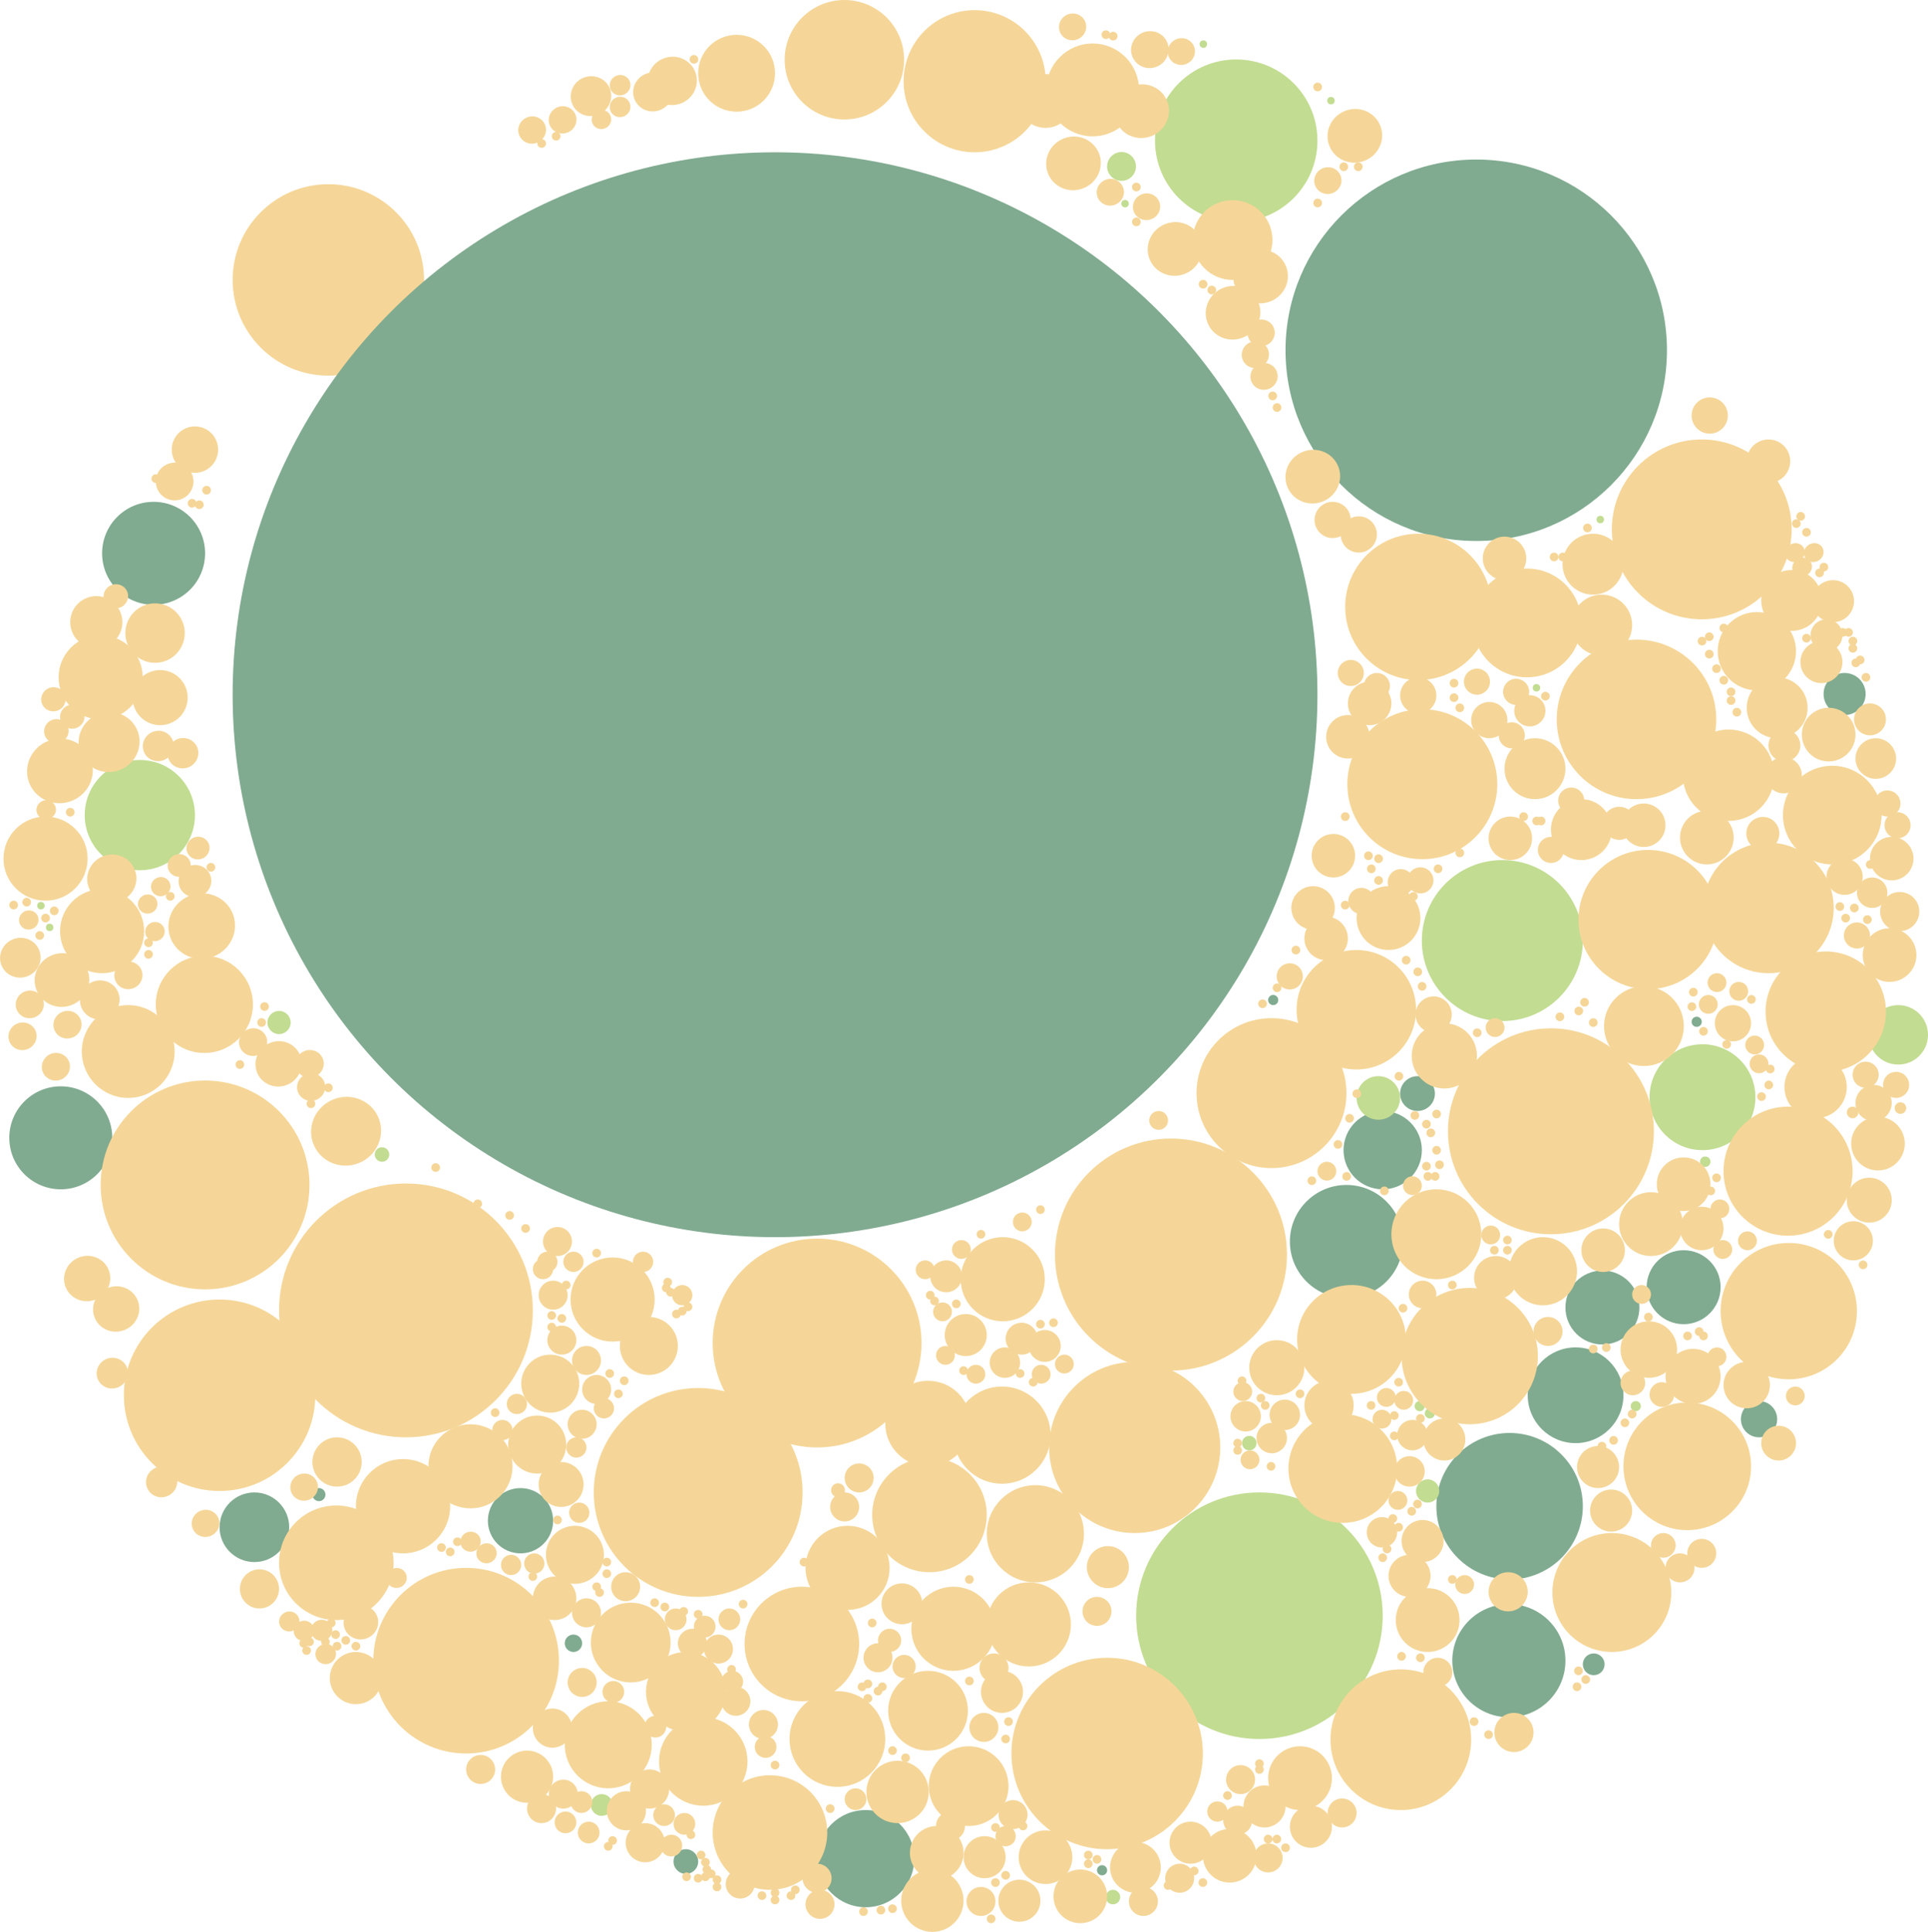 <svg xmlns="http://www.w3.org/2000/svg" id="Layer_1" data-name="Layer 1" viewBox="0 0 1329.41 1332"><defs><style>@keyframes small{0%,to{transform:translate(-5px,-5px)}25%{transform:translate(0,-8px)}50%{transform:translate(5px,0)}75%{transform:translate(0,8px)}}@keyframes mid{0%,to{transform:translate(-10px,-5px)}15%{transform:translate(-5px,-8px)}35%,75%{transform:translate(0,0)}50%{transform:translate(10px,5px)}}.cls-1{fill:#80ab90}.cls-2{fill:#c2dc91}.cls-3{fill:#f5d698}circle,ellipse{animation-name:mid;animation-timing-function:linear;animation-duration:5s;animation-iteration-count:infinite}:nth-child(odd){animation-direction:reverse;animation-duration:4s}:nth-child(3n){animation-duration:8s}:nth-child(5n){animation-duration:10s}:nth-child(7n){animation-duration:12s}:nth-child(9n){animation-duration:14s}:nth-child(11n){animation-duration:16s}:nth-child(13n){animation-duration:18s}:nth-child(3n+2){animation-delay:1s}:nth-child(5n+13){animation-delay:2s}:nth-child(7n+23){animation-delay:3s;animation-timing-function:ease-in-out}.cls-1{animation-name:small}</style></defs><circle cx="1017.91" cy="241.5" r="131.5" class="cls-1" style="animation-duration:20s"/><circle cx="953.41" cy="793" r="27" class="cls-1"/><circle cx="977.41" cy="754" r="12" class="cls-1"/><circle cx="1169.91" cy="704.5" r="3.5" class="cls-1"/><circle cx="877.91" cy="689.5" r="3.5" class="cls-1"/><circle cx="1271.91" cy="478.5" r="14.5" class="cls-1"/><circle cx="928.41" cy="856" r="39" class="cls-1"/><circle cx="105.91" cy="381.5" r="35.5" class="cls-1"/><circle cx="868.41" cy="1114" r="85" class="cls-2"/><circle cx="852.41" cy="97" r="56" class="cls-2"/><circle cx="414.91" cy="1244.5" r="7.5" class="cls-2"/><circle cx="1173.91" cy="756.5" r="36.5" class="cls-2"/><circle cx="1308.91" cy="713.5" r="20.5" class="cls-2"/><circle cx="1035.91" cy="648.5" r="55.5" class="cls-2"/><circle cx="96.41" cy="562" r="38" class="cls-2"/><circle cx="950.41" cy="757" r="15" class="cls-2"/><circle cx="978.91" cy="969.5" r="3.5" class="cls-2"/><circle cx="1127.91" cy="969.5" r="3.5" class="cls-2"/><circle cx="985.91" cy="974.5" r="3.5" class="cls-2"/><circle cx="41.91" cy="784.5" r="35.5" class="cls-1"/><circle cx="175.41" cy="1053" r="24" class="cls-1"/><circle cx="358.91" cy="1048.5" r="22.5" class="cls-1"/><circle cx="596.91" cy="1281.5" r="33.5" class="cls-1"/><circle cx="472.91" cy="1283.5" r="8.5" class="cls-1"/><circle cx="395.41" cy="1133" r="6" class="cls-1"/><circle cx="219.91" cy="1030.5" r="4.5" class="cls-1"/><circle cx="1040.41" cy="1145" r="39" class="cls-1"/><circle cx="1104.91" cy="901.5" r="25.5" class="cls-1"/><circle cx="1160.91" cy="887.5" r="25.5" class="cls-1"/><circle cx="1086.41" cy="962" r="33" class="cls-1"/><circle cx="1040.91" cy="1038.5" r="50.5" class="cls-1"/><circle cx="1212.91" cy="978.5" r="12.5" class="cls-1"/><circle cx="1098.91" cy="1147.5" r="7.5" class="cls-1"/><circle cx="263.41" cy="796" r="5" class="cls-2"/><circle cx="192.41" cy="705" r="8" class="cls-2"/><circle cx="34.23" cy="639.44" r="2.56" class="cls-2"/><circle cx="28.23" cy="624.44" r="2.56" class="cls-2"/><circle cx="773.33" cy="114.76" r="9.94" class="cls-2"/><circle cx="1175.81" cy="800.98" r="3.6" class="cls-2"/><circle cx="861.41" cy="995" r="5" class="cls-2"/><circle cx="984.41" cy="1028" r="8" class="cls-2"/><circle cx="767.41" cy="1308" r="5" class="cls-2"/><circle cx="759.91" cy="1289.5" r="3.5" class="cls-1"/><circle cx="563.41" cy="926" r="72" class="cls-3"/><circle cx="481.41" cy="1029" r="72" class="cls-3"/><circle cx="321.41" cy="1145" r="64" class="cls-3"/><circle cx="141.41" cy="817" r="72" class="cls-3"/><circle cx="151.41" cy="962" r="66" class="cls-3"/><circle cx="226.41" cy="193" r="66" class="cls-3"/><circle cx="639.91" cy="981.5" r="29.5" class="cls-3"/><circle cx="690.91" cy="989.5" r="33.5" class="cls-3"/><circle cx="713.91" cy="1057.5" r="33.5" class="cls-3"/><circle cx="231.91" cy="1077.5" r="39.5" class="cls-3"/><circle cx="140.91" cy="692.5" r="33.5" class="cls-3"/><circle cx="640.91" cy="1044.5" r="39.5" class="cls-3"/><circle cx="552.91" cy="1133.5" r="39.5" class="cls-3"/><circle cx="530.91" cy="1263.5" r="39.5" class="cls-3"/><circle cx="577.41" cy="1199" r="33" class="cls-3"/><circle cx="965.91" cy="1199.5" r="48.5" class="cls-3"/><circle cx="1111.41" cy="1098" r="41" class="cls-3"/><circle cx="1163.41" cy="1011" r="44" class="cls-3"/><circle cx="1233.41" cy="904" r="47" class="cls-3"/><circle cx="1013.41" cy="935" r="47" class="cls-3"/><circle cx="1173.41" cy="365" r="62" class="cls-3"/><circle cx="782.41" cy="998" r="59" class="cls-3"/><circle cx="763.41" cy="1209" r="66" class="cls-3"/><circle cx="807.41" cy="865" r="80" class="cls-3"/><circle cx="691.41" cy="882" r="29" class="cls-3"/><circle cx="665.91" cy="920.5" r="14.5" class="cls-3"/><circle cx="692.91" cy="939.5" r="10.5" class="cls-3"/><circle cx="885.91" cy="975.5" r="10.5" class="cls-3"/><circle cx="876.91" cy="991.5" r="10.5" class="cls-3"/><circle cx="971.91" cy="1014.5" r="10.5" class="cls-3"/><circle cx="973.91" cy="989.5" r="10.5" class="cls-3"/><circle cx="952.91" cy="1056.5" r="10.5" class="cls-3"/><circle cx="858.91" cy="976.5" r="10.5" class="cls-3"/><circle cx="720.41" cy="928" r="11" class="cls-3"/><circle cx="733.91" cy="940.5" r="6.5" class="cls-3"/><circle cx="856.91" cy="959.5" r="6.5" class="cls-3"/><circle cx="717.91" cy="947.5" r="6.5" class="cls-3"/><circle cx="861.91" cy="1006.5" r="6.5" class="cls-3"/><circle cx="1009.91" cy="1092.5" r="6.5" class="cls-3"/><circle cx="963.91" cy="1034.5" r="6.5" class="cls-3"/><circle cx="967.91" cy="965.5" r="6.5" class="cls-3"/><circle cx="955.91" cy="963.5" r="6.5" class="cls-3"/><circle cx="952.91" cy="978.5" r="6.5" class="cls-3"/><circle cx="651.91" cy="934.5" r="6.5" class="cls-3"/><circle cx="672.91" cy="947.5" r="6.5" class="cls-3"/><circle cx="704.91" cy="842.5" r="6.5" class="cls-3"/><circle cx="798.91" cy="772.5" r="6.5" class="cls-3"/><circle cx="676.41" cy="851" r="3" class="cls-3"/><circle cx="659.41" cy="899" r="3" class="cls-3"/><circle cx="664.41" cy="945" r="3" class="cls-3"/><circle cx="703.41" cy="947" r="3" class="cls-3"/><circle cx="712.41" cy="953" r="3" class="cls-3"/><circle cx="717.41" cy="913" r="3" class="cls-3"/><circle cx="726.41" cy="912" r="3" class="cls-3"/><circle cx="717.41" cy="834" r="3" class="cls-3"/><circle cx="869.41" cy="964" r="3" class="cls-3"/><circle cx="872.41" cy="969" r="3" class="cls-3"/><circle cx="945.41" cy="969" r="3" class="cls-3"/><circle cx="964.41" cy="953" r="3" class="cls-3"/><circle cx="961.41" cy="976" r="3" class="cls-3"/><circle cx="1001.41" cy="886" r="3" class="cls-3"/><circle cx="967.41" cy="902" r="3" class="cls-3"/><circle cx="1030.41" cy="862" r="3" class="cls-3"/><circle cx="1039.41" cy="862" r="3" class="cls-3"/><circle cx="1039.41" cy="855" r="3" class="cls-3"/><circle cx="1120.41" cy="981" r="3" class="cls-3"/><circle cx="1125.41" cy="975" r="3" class="cls-3"/><circle cx="961.41" cy="990" r="3" class="cls-3"/><circle cx="896.41" cy="961" r="3" class="cls-3"/><circle cx="856.41" cy="952" r="3" class="cls-3"/><circle cx="979.41" cy="978" r="3" class="cls-3"/><circle cx="953.41" cy="1074" r="3" class="cls-3"/><circle cx="956.41" cy="1068" r="3" class="cls-3"/><circle cx="1001.41" cy="1089" r="3" class="cls-3"/><circle cx="966.41" cy="1142" r="3" class="cls-3"/><circle cx="868.41" cy="1216" r="3" class="cls-3"/><circle cx="868.41" cy="1220" r="3" class="cls-3"/><circle cx="880.41" cy="1268" r="3" class="cls-3"/><circle cx="886.41" cy="1274" r="3" class="cls-3"/><circle cx="846.41" cy="1238" r="3" class="cls-3"/><circle cx="823.41" cy="1290" r="3" class="cls-3"/><circle cx="829.41" cy="1298" r="3" class="cls-3"/><circle cx="756.41" cy="1282" r="3" class="cls-3"/><circle cx="705.41" cy="1259" r="3" class="cls-3"/><circle cx="750.41" cy="1279" r="3" class="cls-3"/><circle cx="686.41" cy="1260" r="3" class="cls-3"/><circle cx="750.41" cy="1285" r="3" class="cls-3"/><circle cx="683.41" cy="1323" r="3" class="cls-3"/><circle cx="686.41" cy="1298" r="3" class="cls-3"/><circle cx="693.41" cy="1199" r="3" class="cls-3"/><circle cx="695.41" cy="1187" r="3" class="cls-3"/><circle cx="668.41" cy="1159" r="3" class="cls-3"/><circle cx="668.41" cy="1089" r="3" class="cls-3"/><circle cx="601.41" cy="1119" r="3" class="cls-3"/><circle cx="554.41" cy="1077" r="3" class="cls-3"/><circle cx="577.85" cy="1027.48" r="4.78" class="cls-3"/><circle cx="615.41" cy="1207" r="3" class="cls-3"/><circle cx="598.41" cy="1171" r="3" class="cls-3"/><circle cx="594.41" cy="1163" r="3" class="cls-3"/><circle cx="598.41" cy="1161" r="3" class="cls-3"/><circle cx="605.41" cy="1166" r="3" class="cls-3"/><circle cx="608.41" cy="1163" r="3" class="cls-3"/><circle cx="534.41" cy="1217" r="3" class="cls-3"/><circle cx="504.41" cy="1151" r="3" class="cls-3"/><circle cx="512.41" cy="1106" r="3" class="cls-3"/><circle cx="481.41" cy="1113" r="3" class="cls-3"/><circle cx="471.41" cy="1111" r="3" class="cls-3"/><circle cx="458.41" cy="1108" r="3" class="cls-3"/><circle cx="451.41" cy="1105" r="3" class="cls-3"/><circle cx="304.41" cy="1067" r="3" class="cls-3"/><circle cx="310.41" cy="1070" r="3" class="cls-3"/><circle cx="245.41" cy="1135" r="3" class="cls-3"/><circle cx="224.41" cy="1132" r="3" class="cls-3"/><circle cx="232.41" cy="1135" r="3" class="cls-3"/><circle cx="231.41" cy="1127" r="3" class="cls-3"/><circle cx="238.41" cy="1131" r="3" class="cls-3"/><circle cx="211.41" cy="1138" r="3" class="cls-3"/><circle cx="209.41" cy="1133" r="3" class="cls-3"/><circle cx="213.41" cy="1132" r="3" class="cls-3"/><circle cx="228.41" cy="1119" r="3" class="cls-3"/><circle cx="315.41" cy="1063" r="3" class="cls-3"/><circle cx="367.41" cy="1087" r="3" class="cls-3"/><circle cx="384.41" cy="1048" r="3" class="cls-3"/><circle cx="341.41" cy="974" r="3" class="cls-3"/><circle cx="426.41" cy="961" r="3" class="cls-3"/><circle cx="430.41" cy="952" r="3" class="cls-3"/><circle cx="466.41" cy="906" r="3" class="cls-3"/><circle cx="470.41" cy="904" r="3" class="cls-3"/><circle cx="474.41" cy="901" r="3" class="cls-3"/><circle cx="462.41" cy="891" r="3" class="cls-3"/><circle cx="459.41" cy="888" r="3" class="cls-3"/><circle cx="460.41" cy="884" r="3" class="cls-3"/><circle cx="420.41" cy="947" r="3" class="cls-3"/><circle cx="387.41" cy="909" r="3" class="cls-3"/><circle cx="380.41" cy="915" r="3" class="cls-3"/><circle cx="380.41" cy="907" r="3" class="cls-3"/><circle cx="390.41" cy="886" r="3" class="cls-3"/><circle cx="411.41" cy="864" r="3" class="cls-3"/><circle cx="362.41" cy="847" r="3" class="cls-3"/><circle cx="351.41" cy="838" r="3" class="cls-3"/><circle cx="329.41" cy="830" r="3" class="cls-3"/><circle cx="300.41" cy="805" r="3" class="cls-3"/><circle cx="226.41" cy="750" r="3" class="cls-3"/><circle cx="214.41" cy="761" r="3" class="cls-3"/><circle cx="165.41" cy="734" r="3" class="cls-3"/><circle cx="180.41" cy="705" r="3" class="cls-3"/><circle cx="182.41" cy="694" r="3" class="cls-3"/><circle cx="102.41" cy="658" r="3" class="cls-3"/><circle cx="37.41" cy="628" r="3" class="cls-3"/><circle cx="31.41" cy="633" r="3" class="cls-3"/><circle cx="27.41" cy="645" r="3" class="cls-3"/><circle cx="9.41" cy="624" r="3" class="cls-3"/><circle cx="18.41" cy="622" r="3" class="cls-3"/><circle cx="48.41" cy="560" r="3" class="cls-3"/><circle cx="102.41" cy="650" r="3" class="cls-3"/><circle cx="117.41" cy="618" r="3" class="cls-3"/><circle cx="145.41" cy="598" r="3" class="cls-3"/><circle cx="411.41" cy="1094" r="3" class="cls-3"/><circle cx="413.41" cy="1098" r="3" class="cls-3"/><circle cx="418.41" cy="1085" r="3" class="cls-3"/><circle cx="418.41" cy="1077" r="3" class="cls-3"/><ellipse cx="324.41" cy="1063" class="cls-3" rx="7.05" ry="6.88" transform="rotate(-21.72 324.322 1062.838)"/><ellipse cx="273.41" cy="1088" class="cls-3" rx="7.05" ry="6.88" transform="rotate(-21.72 273.346 1087.836)"/><ellipse cx="335.41" cy="1071" class="cls-3" rx="7.05" ry="6.88" transform="rotate(-21.72 335.325 1070.84)"/><ellipse cx="248.79" cy="1118.65" class="cls-3" rx="11.99" ry="11.71" transform="rotate(-21.72 248.713 1118.482)"/><ellipse cx="224.54" cy="1140.46" class="cls-3" rx="7.13" ry="6.97" transform="rotate(-21.72 224.48 1140.287)"/><ellipse cx="209.54" cy="1124.46" class="cls-3" rx="7.13" ry="6.97" transform="rotate(-21.72 209.474 1124.276)"/><ellipse cx="221.71" cy="1124.08" class="cls-3" rx="7.43" ry="7.26" transform="rotate(-21.72 221.65 1123.91)"/><ellipse cx="199.41" cy="1118" class="cls-3" rx="7.05" ry="6.88" transform="rotate(-21.72 199.337 1117.818)"/><ellipse cx="209.67" cy="1025.36" class="cls-3" rx="9.57" ry="9.35" transform="rotate(-21.72 209.617 1025.214)"/><ellipse cx="141.67" cy="1050.36" class="cls-3" rx="9.57" ry="9.35" transform="rotate(-21.72 141.622 1050.19)"/><ellipse cx="111.38" cy="1021.77" class="cls-3" rx="10.82" ry="10.57" transform="rotate(-21.72 111.33 1021.599)"/><ellipse cx="77.38" cy="946.77" class="cls-3" rx="10.82" ry="10.57" transform="rotate(-21.72 77.343 946.632)"/><ellipse cx="80.05" cy="902.54" class="cls-3" rx="15.99" ry="15.61" transform="rotate(-21.72 80.02 902.397)"/><ellipse cx="60.05" cy="881.54" class="cls-3" rx="15.99" ry="15.61" transform="rotate(-21.72 60.025 881.402)"/><ellipse cx="238.42" cy="779.21" class="cls-3" rx="24.21" ry="23.64" transform="rotate(-21.6 240.51 779.016)"/><ellipse cx="192.05" cy="733.54" class="cls-3" rx="15.99" ry="15.61" transform="rotate(-21.72 191.988 733.428)"/><ellipse cx="139.06" cy="638.53" class="cls-3" rx="23.04" ry="22.51" transform="rotate(-21.72 139.008 638.442)"/><ellipse cx="213.5" cy="733.52" class="cls-3" rx="9.74" ry="9.51" transform="rotate(-21.72 213.447 733.41)"/><ellipse cx="214.5" cy="749.52" class="cls-3" rx="9.74" ry="9.51" transform="rotate(-21.72 214.457 749.412)"/><ellipse cx="174.5" cy="718.52" class="cls-3" rx="9.74" ry="9.51" transform="rotate(-21.72 174.466 718.42)"/><ellipse cx="88.5" cy="672.52" class="cls-3" rx="9.74" ry="9.51" transform="rotate(-21.72 88.472 672.415)"/><ellipse cx="46.5" cy="706.52" class="cls-3" rx="9.74" ry="9.51" transform="rotate(-21.72 46.472 706.403)"/><ellipse cx="38.5" cy="735.52" class="cls-3" rx="9.74" ry="9.51" transform="rotate(-21.72 38.476 735.404)"/><ellipse cx="15.5" cy="714.52" class="cls-3" rx="9.74" ry="9.51" transform="rotate(-21.72 15.483 714.401)"/><ellipse cx="20.5" cy="692.52" class="cls-3" rx="9.74" ry="9.51" transform="rotate(-21.72 20.484 692.42)"/><ellipse cx="101.81" cy="623.33" class="cls-3" rx="6.76" ry="6.6" transform="rotate(-21.72 101.769 623.246)"/><ellipse cx="19.81" cy="634.33" class="cls-3" rx="6.76" ry="6.6" transform="rotate(-21.72 19.783 634.242)"/><ellipse cx="31.81" cy="558.33" class="cls-3" rx="6.76" ry="6.6" transform="rotate(-21.72 31.797 558.237)"/><ellipse cx="106.81" cy="642.33" class="cls-3" rx="6.76" ry="6.6" transform="rotate(-21.72 106.774 642.23)"/><ellipse cx="110.81" cy="611.33" class="cls-3" rx="6.76" ry="6.6" transform="rotate(-21.72 110.772 611.246)"/><ellipse cx="77.05" cy="605.85" class="cls-3" rx="17.02" ry="16.62" transform="rotate(-21.72 77.024 605.744)"/><ellipse cx="41.3" cy="531.53" class="cls-3" rx="22.75" ry="22.21" transform="rotate(-21.72 41.288 531.442)"/><ellipse cx="75.18" cy="511.65" class="cls-3" rx="21.1" ry="20.61" transform="rotate(-21.72 75.15 511.565)"/><ellipse cx="109.09" cy="514.35" class="cls-3" rx="10.69" ry="10.44" transform="rotate(-21.72 109.058 514.26)"/><ellipse cx="38.84" cy="504.15" class="cls-3" rx="8.49" ry="8.3" transform="rotate(-21.72 38.809 504.08)"/><ellipse cx="49.84" cy="494.15" class="cls-3" rx="8.49" ry="8.3" transform="rotate(-21.72 49.811 494.058)"/><ellipse cx="36.84" cy="482.15" class="cls-3" rx="8.49" ry="8.3" transform="rotate(-21.72 36.815 482.08)"/><ellipse cx="79.84" cy="411.15" class="cls-3" rx="8.49" ry="8.3" transform="rotate(-21.72 79.81 411.073)"/><ellipse cx="126.09" cy="519.35" class="cls-3" rx="10.69" ry="10.44" transform="rotate(-21.72 126.065 519.28)"/><ellipse cx="42.7" cy="675.73" class="cls-3" rx="18.9" ry="18.46" transform="rotate(-21.72 42.675 675.626)"/><ellipse cx="13.99" cy="660.35" class="cls-3" rx="14.03" ry="13.7" transform="rotate(-21.72 13.955 660.254)"/><ellipse cx="136.51" cy="584.75" class="cls-3" rx="7.99" ry="7.81" transform="rotate(-21.72 136.462 584.667)"/><ellipse cx="123.51" cy="596.75" class="cls-3" rx="7.99" ry="7.81" transform="rotate(-21.72 123.461 596.657)"/><ellipse cx="134.4" cy="607.5" class="cls-3" rx="11.32" ry="11.06" transform="rotate(-21.72 134.366 607.423)"/><ellipse cx="68.77" cy="689.42" class="cls-3" rx="13.73" ry="13.41" transform="rotate(-21.72 68.744 689.329)"/><circle cx="624.41" cy="1212" r="3" class="cls-3"/><circle cx="615.41" cy="1316" r="3" class="cls-3"/><circle cx="607.41" cy="1317" r="3" class="cls-3"/><circle cx="595.41" cy="1318" r="3" class="cls-3"/><circle cx="693.41" cy="1293" r="3" class="cls-3"/><circle cx="805.41" cy="1300" r="3" class="cls-3"/><circle cx="874.41" cy="1268" r="3" class="cls-3"/><circle cx="979.41" cy="1143" r="3" class="cls-3"/><circle cx="1026.41" cy="1196" r="3" class="cls-3"/><circle cx="1016.41" cy="1187" r="3" class="cls-3"/><circle cx="1087.41" cy="1163" r="3" class="cls-3"/><circle cx="1093.41" cy="1158" r="3" class="cls-3"/><circle cx="1088.41" cy="1152" r="3" class="cls-3"/><circle cx="960.41" cy="1047" r="3" class="cls-3"/><circle cx="964.41" cy="1053" r="3" class="cls-3"/><circle cx="973.41" cy="1042" r="3" class="cls-3"/><circle cx="977.41" cy="1037" r="3" class="cls-3"/><circle cx="853.41" cy="995" r="3" class="cls-3"/><circle cx="853.41" cy="1000" r="3" class="cls-3"/><circle cx="876.41" cy="1011" r="3" class="cls-3"/><circle cx="644.41" cy="897" r="3" class="cls-3"/><circle cx="641.41" cy="893" r="3" class="cls-3"/><circle cx="662.91" cy="861.5" r="6.5" class="cls-3"/><circle cx="637.91" cy="875.5" r="6.5" class="cls-3"/><circle cx="649.91" cy="904.5" r="6.5" class="cls-3"/><circle cx="652.41" cy="880" r="11" class="cls-3"/><circle cx="704.41" cy="923" r="11" class="cls-3"/><circle cx="709.41" cy="1120" r="29" class="cls-3"/><circle cx="657.41" cy="1123" r="29" class="cls-3"/><circle cx="584.41" cy="1081" r="29" class="cls-3"/><circle cx="324.41" cy="1011" r="29" class="cls-3"/><circle cx="422.41" cy="896" r="29" class="cls-3"/><circle cx="88.41" cy="725" r="32" class="cls-3"/><circle cx="70.41" cy="642" r="29" class="cls-3"/><circle cx="31.41" cy="592" r="29" class="cls-3"/><circle cx="69.41" cy="467" r="29" class="cls-3"/><circle cx="110.41" cy="481" r="19" class="cls-3"/><circle cx="106.91" cy="436.5" r="20.5" class="cls-3"/><circle cx="66.41" cy="429" r="18" class="cls-3"/><circle cx="120.41" cy="332" r="13" class="cls-3"/><circle cx="134.41" cy="310" r="16" class="cls-3"/><circle cx="876.73" cy="753.69" r="51.69" class="cls-3"/><circle cx="980.73" cy="540.69" r="51.69" class="cls-3"/><circle cx="1128.41" cy="496" r="55" class="cls-3"/><circle cx="935.23" cy="696.19" r="41.19" class="cls-3"/><circle cx="931.91" cy="923.5" r="37.5" class="cls-3"/><circle cx="990.41" cy="851" r="31" class="cls-3"/><circle cx="980.91" cy="892.5" r="9.5" class="cls-3"/><circle cx="1052.91" cy="429.5" r="37.5" class="cls-3"/><circle cx="753.41" cy="62" r="32" class="cls-3"/><circle cx="507.91" cy="50.5" r="26.5" class="cls-3"/><circle cx="925.91" cy="1012.5" r="37.5" class="cls-3"/><circle cx="582.23" cy="41.19" r="41.19" class="cls-3"/><circle cx="977.98" cy="418.44" r="50.44" class="cls-3"/><circle cx="672.04" cy="56" r="49" class="cls-3"/><circle cx="1133.54" cy="707.5" r="27.5" class="cls-3"/><circle cx="639.91" cy="1179.5" r="27.5" class="cls-3"/><circle cx="667.91" cy="1231.5" r="27.5" class="cls-3"/><circle cx="434.91" cy="1132.5" r="27.5" class="cls-3"/><circle cx="419.41" cy="1203" r="30" class="cls-3"/><circle cx="472.91" cy="1166.5" r="27.5" class="cls-3"/><circle cx="484.91" cy="1214.5" r="30.5" class="cls-3"/><circle cx="277.91" cy="1038.5" r="32.5" class="cls-3"/><circle cx="849.91" cy="165.5" r="27.5" class="cls-3"/><circle cx="1219.41" cy="626" r="45" class="cls-3"/><circle cx="1136.41" cy="634" r="48" class="cls-3"/><circle cx="1263.41" cy="562" r="34" class="cls-3"/><circle cx="1191.91" cy="534.5" r="31.5" class="cls-3"/><circle cx="1258.91" cy="697.5" r="41.5" class="cls-3"/><circle cx="1232.91" cy="807.5" r="44.5" class="cls-3"/><circle cx="1294.91" cy="788.5" r="18.5" class="cls-3"/><circle cx="1302.91" cy="658.5" r="18.5" class="cls-3"/><circle cx="1260.91" cy="506.5" r="18.5" class="cls-3"/><circle cx="1225.41" cy="488" r="21" class="cls-3"/><circle cx="1235.41" cy="414" r="21" class="cls-3"/><circle cx="1104.41" cy="431" r="21" class="cls-3"/><circle cx="1058.41" cy="530" r="21" class="cls-3"/><circle cx="1090.41" cy="572" r="21" class="cls-3"/><circle cx="1176.91" cy="577.5" r="18.5" class="cls-3"/><circle cx="1098.41" cy="389" r="21" class="cls-3"/><circle cx="1255.91" cy="456.5" r="14.5" class="cls-3"/><circle cx="1263.91" cy="414.5" r="14.5" class="cls-3"/><circle cx="1211.41" cy="449" r="27" class="cls-3"/><circle cx="1293.41" cy="523" r="14" class="cls-3"/><circle cx="1289.41" cy="496" r="11" class="cls-3"/><circle cx="1230.41" cy="514" r="11" class="cls-3"/><circle cx="1259.41" cy="438" r="11" class="cls-3"/><circle cx="1309.91" cy="628.5" r="13.5" class="cls-3"/><circle cx="1290.91" cy="615.5" r="10.5" class="cls-3"/><circle cx="1251.91" cy="749.5" r="21.5" class="cls-3"/><circle cx="1291.91" cy="760.5" r="12.5" class="cls-3"/><circle cx="1288.91" cy="827.5" r="15.5" class="cls-3"/><circle cx="1277.91" cy="855.5" r="13.5" class="cls-3"/><circle cx="1160.91" cy="816.5" r="18.5" class="cls-3"/><circle cx="1173.41" cy="847" r="15" class="cls-3"/><circle cx="1105.41" cy="862" r="15" class="cls-3"/><circle cx="973.91" cy="817.5" r="6.5" class="cls-3"/><circle cx="914.91" cy="807.5" r="6.5" class="cls-3"/><circle cx="1027.91" cy="851.5" r="6.5" class="cls-3"/><circle cx="1030.91" cy="708.5" r="6.5" class="cls-3"/><circle cx="1183.91" cy="677.5" r="6.5" class="cls-3"/><circle cx="1177.91" cy="692.5" r="6.5" class="cls-3"/><circle cx="1209.91" cy="720.5" r="6.5" class="cls-3"/><circle cx="1198.91" cy="683.5" r="6.5" class="cls-3"/><circle cx="1212.91" cy="733.5" r="6.5" class="cls-3"/><circle cx="1185.91" cy="833.5" r="6.5" class="cls-3"/><circle cx="1204.91" cy="855.5" r="6.5" class="cls-3"/><circle cx="1187.91" cy="861.5" r="6.5" class="cls-3"/><circle cx="1183.91" cy="935.5" r="6.5" class="cls-3"/><circle cx="1131.91" cy="892.5" r="6.5" class="cls-3"/><circle cx="1237.91" cy="962.5" r="6.5" class="cls-3"/><circle cx="1167.41" cy="949" r="19" class="cls-3"/><circle cx="1226.41" cy="995" r="12" class="cls-3"/><circle cx="1067.41" cy="918" r="10" class="cls-3"/><circle cx="1031.41" cy="881" r="15" class="cls-3"/><circle cx="880.41" cy="943" r="19" class="cls-3"/><circle cx="916.41" cy="969" r="17" class="cls-3"/><circle cx="984.41" cy="1117" r="22" class="cls-3"/><circle cx="896.41" cy="1226" r="22" class="cls-3"/><circle cx="995.91" cy="992.5" r="14.5" class="cls-3"/><circle cx="980.91" cy="1062.5" r="14.5" class="cls-3"/><circle cx="971.91" cy="1086.5" r="14.5" class="cls-3"/><circle cx="903.91" cy="1259.5" r="14.5" class="cls-3"/><circle cx="871.91" cy="1245.5" r="14.5" class="cls-3"/><circle cx="782.91" cy="1287.5" r="17.5" class="cls-3"/><circle cx="820.91" cy="1270.5" r="14.5" class="cls-3"/><circle cx="678.91" cy="1280.5" r="14.5" class="cls-3"/><circle cx="702.91" cy="1310.5" r="14.5" class="cls-3"/><circle cx="690.91" cy="1166.5" r="14.5" class="cls-3"/><circle cx="763.91" cy="1080.5" r="14.5" class="cls-3"/><circle cx="1039.91" cy="1097.5" r="13.5" class="cls-3"/><circle cx="1043.91" cy="1194.5" r="13.5" class="cls-3"/><circle cx="991.41" cy="1153" r="10" class="cls-3"/><circle cx="925.41" cy="1250" r="10" class="cls-3"/><circle cx="874.41" cy="1281" r="10" class="cls-3"/><circle cx="853.41" cy="1255" r="10" class="cls-3"/><circle cx="855.41" cy="1227" r="10" class="cls-3"/><circle cx="813.41" cy="1295" r="10" class="cls-3"/><circle cx="698.52" cy="1251.14" r="10" class="cls-3"/><circle cx="621.9" cy="1105.8" r="14.08" class="cls-3"/><circle cx="788.41" cy="1311" r="10" class="cls-3"/><circle cx="676.41" cy="1311" r="10" class="cls-3"/><circle cx="685.41" cy="1150" r="10" class="cls-3"/><circle cx="678.41" cy="1191" r="10" class="cls-3"/><circle cx="605.41" cy="1143" r="10" class="cls-3"/><circle cx="565.41" cy="1313" r="10" class="cls-3"/><circle cx="563.41" cy="1295" r="10" class="cls-3"/><circle cx="401.41" cy="1160" r="10" class="cls-3"/><circle cx="331.41" cy="1220" r="10" class="cls-3"/><circle cx="373.41" cy="1247" r="10" class="cls-3"/><circle cx="388.41" cy="1237" r="10" class="cls-3"/><circle cx="404.41" cy="1112" r="10" class="cls-3"/><circle cx="431.41" cy="1094" r="10" class="cls-3"/><circle cx="404.41" cy="938" r="10" class="cls-3"/><circle cx="411.41" cy="958" r="10" class="cls-3"/><circle cx="401.41" cy="982" r="10" class="cls-3"/><circle cx="387.41" cy="924" r="10" class="cls-3"/><circle cx="381.41" cy="893" r="10" class="cls-3"/><circle cx="384.41" cy="856" r="10" class="cls-3"/><circle cx="377.41" cy="870" r="7" class="cls-3"/><circle cx="374.41" cy="875" r="7" class="cls-3"/><circle cx="395.41" cy="870" r="7" class="cls-3"/><circle cx="443.41" cy="870" r="7" class="cls-3"/><circle cx="470.41" cy="893" r="7" class="cls-3"/><circle cx="416.41" cy="971" r="7" class="cls-3"/><circle cx="356.41" cy="968" r="7" class="cls-3"/><circle cx="346.41" cy="986" r="7" class="cls-3"/><circle cx="397.41" cy="998" r="7" class="cls-3"/><circle cx="399.41" cy="1043" r="7" class="cls-3"/><circle cx="352.41" cy="1079" r="7" class="cls-3"/><circle cx="368.41" cy="1078" r="7" class="cls-3"/><circle cx="510.41" cy="1299" r="10" class="cls-3"/><circle cx="444.91" cy="1270.5" r="13.5" class="cls-3"/><circle cx="431.91" cy="1248.5" r="13.5" class="cls-3"/><circle cx="363.41" cy="1225" r="18" class="cls-3"/><circle cx="245.41" cy="1157" r="18" class="cls-3"/><circle cx="447.91" cy="1233.5" r="13.5" class="cls-3"/><circle cx="380.91" cy="1191.5" r="13.5" class="cls-3"/><circle cx="178.91" cy="1095.5" r="13.5" class="cls-3"/><circle cx="232.41" cy="1008" r="17" class="cls-3"/><circle cx="382.41" cy="1102" r="15" class="cls-3"/><circle cx="396.41" cy="1072" r="20" class="cls-3"/><circle cx="447.41" cy="928" r="20" class="cls-3"/><circle cx="379.41" cy="954" r="20" class="cls-3"/><circle cx="370.41" cy="996" r="20" class="cls-3"/><circle cx="386.91" cy="1023.5" r="15.5" class="cls-3"/><circle cx="613.41" cy="1131" r="8" class="cls-3"/><circle cx="623.41" cy="1149" r="8" class="cls-3"/><circle cx="527.91" cy="1204.5" r="7.5" class="cls-3"/><circle cx="471.91" cy="1257.5" r="7.5" class="cls-3"/><circle cx="462.91" cy="1272.5" r="7.5" class="cls-3"/><circle cx="389.91" cy="1256.5" r="7.5" class="cls-3"/><circle cx="405.91" cy="1263.5" r="7.5" class="cls-3"/><circle cx="422.91" cy="1166.5" r="7.5" class="cls-3"/><circle cx="400.91" cy="1242.5" r="7.5" class="cls-3"/><circle cx="457.91" cy="1251.5" r="7.5" class="cls-3"/><circle cx="451.91" cy="1190.5" r="7.5" class="cls-3"/><circle cx="589.91" cy="1240.5" r="7.5" class="cls-3"/><circle cx="465.91" cy="1116.5" r="7.5" class="cls-3"/><circle cx="504.91" cy="1159.5" r="7.5" class="cls-3"/><circle cx="485.91" cy="1121.5" r="7.5" class="cls-3"/><circle cx="502.91" cy="1116.5" r="7.5" class="cls-3"/><circle cx="526.41" cy="1189" r="10" class="cls-3"/><circle cx="507.41" cy="1173" r="10" class="cls-3"/><circle cx="495.41" cy="1137" r="10" class="cls-3"/><circle cx="477.41" cy="1133" r="10" class="cls-3"/><circle cx="756.41" cy="1111" r="10" class="cls-3"/><circle cx="592.41" cy="1019" r="10" class="cls-3"/><circle cx="582.41" cy="1039" r="10" class="cls-3"/><circle cx="655.41" cy="1259" r="10" class="cls-3"/><circle cx="839.41" cy="1249" r="7" class="cls-3"/><circle cx="693.41" cy="1266" r="7" class="cls-3"/><circle cx="847.91" cy="1279.5" r="18.5" class="cls-3"/><circle cx="720.91" cy="1280.5" r="18.5" class="cls-3"/><circle cx="645.91" cy="1277.5" r="18.5" class="cls-3"/><circle cx="618.91" cy="1235.5" r="21.5" class="cls-3"/><circle cx="744.91" cy="1307.5" r="18.5" class="cls-3"/><circle cx="642.91" cy="1310.5" r="21.5" class="cls-3"/><circle cx="1101.91" cy="1011.5" r="14.5" class="cls-3"/><circle cx="1110.91" cy="1041.5" r="14.5" class="cls-3"/><circle cx="1173.41" cy="1071" r="10" class="cls-3"/><circle cx="1158.41" cy="1081" r="10" class="cls-3"/><circle cx="1146.91" cy="1065.5" r="8.5" class="cls-3"/><circle cx="1145.91" cy="961.5" r="8.5" class="cls-3"/><circle cx="1125.91" cy="953.5" r="8.5" class="cls-3"/><circle cx="1204.41" cy="955" r="16" class="cls-3"/><circle cx="1136.91" cy="930.5" r="19.5" class="cls-3"/><circle cx="1063.91" cy="876.5" r="23.5" class="cls-3"/><circle cx="1138.41" cy="844" r="22" class="cls-3"/><circle cx="1307.41" cy="748" r="9" class="cls-3"/><circle cx="1286.41" cy="741" r="9" class="cls-3"/><circle cx="1277.41" cy="767" r="4" class="cls-3"/><circle cx="1310.41" cy="764" r="4" class="cls-3"/><circle cx="1069.41" cy="780" r="71" class="cls-3"/><circle cx="279.91" cy="903.5" r="87.5" class="cls-3"/><circle cx="988.54" cy="699.5" r="12.5" class="cls-3"/><circle cx="1026.91" cy="496.5" r="12.5" class="cls-3"/><circle cx="977.91" cy="479.5" r="12.5" class="cls-3"/><circle cx="936.91" cy="368.5" r="12.5" class="cls-3"/><circle cx="918.91" cy="358.5" r="12.5" class="cls-3"/><circle cx="1194.91" cy="705.5" r="12.5" class="cls-3"/><circle cx="1271.91" cy="604.5" r="12.5" class="cls-3"/><circle cx="1229.91" cy="534.5" r="12.5" class="cls-3"/><circle cx="1178.91" cy="286.5" r="12.5" class="cls-3"/><circle cx="534.41" cy="479" r="374" class="cls-1" style="animation-duration:25s"/><circle cx="572.41" cy="1247" r="3" class="cls-3"/><circle cx="548.41" cy="1303" r="3" class="cls-3"/><circle cx="545.41" cy="1307" r="3" class="cls-3"/><circle cx="534.41" cy="1310" r="3" class="cls-3"/><circle cx="534.41" cy="1305" r="3" class="cls-3"/><circle cx="525.41" cy="1307" r="3" class="cls-3"/><circle cx="494.41" cy="1301" r="3" class="cls-3"/><circle cx="494.41" cy="1296" r="3" class="cls-3"/><circle cx="490.41" cy="1292" r="3" class="cls-3"/><circle cx="486.41" cy="1294" r="3" class="cls-3"/><circle cx="481.41" cy="1295" r="3" class="cls-3"/><circle cx="473.41" cy="1294" r="3" class="cls-3"/><circle cx="487.41" cy="1289" r="3" class="cls-3"/><circle cx="486.41" cy="1284" r="3" class="cls-3"/><circle cx="483.41" cy="1279" r="3" class="cls-3"/><circle cx="419.41" cy="1273" r="3" class="cls-3"/><circle cx="422.41" cy="1269" r="3" class="cls-3"/><circle cx="476.41" cy="1265" r="3" class="cls-3"/><circle cx="142.44" cy="338" r="3" class="cls-3"/><circle cx="137.44" cy="348" r="3" class="cls-3"/><circle cx="132.44" cy="347" r="3" class="cls-3"/><circle cx="107.44" cy="330" r="3" class="cls-3"/><circle cx="917.75" cy="69.41" r="2.56" class="cls-2"/><circle cx="829.75" cy="30.41" r="2.56" class="cls-2"/><circle cx="775.75" cy="140.41" r="2.56" class="cls-2"/><circle cx="767.55" cy="24.93" r="3" class="cls-3"/><circle cx="762.54" cy="23.93" r="3" class="cls-3"/><circle cx="783.54" cy="128.95" r="3" class="cls-3"/><circle cx="908.55" cy="59.97" r="3" class="cls-3"/><circle cx="908.57" cy="139.96" r="3" class="cls-3"/><circle cx="926.57" cy="114.97" r="3" class="cls-3"/><circle cx="936.57" cy="114.97" r="3" class="cls-3"/><circle cx="829.57" cy="195.97" r="3" class="cls-3"/><circle cx="835.56" cy="199.98" r="3" class="cls-3"/><circle cx="877.56" cy="272.98" r="3" class="cls-3"/><circle cx="880.56" cy="280.99" r="3" class="cls-3"/><circle cx="783.56" cy="152.99" r="3" class="cls-3"/><circle cx="383.48" cy="93.92" r="3" class="cls-3"/><circle cx="478.48" cy="40.92" r="3" class="cls-3"/><circle cx="373.48" cy="98.92" r="3" class="cls-3"/><ellipse cx="414.32" cy="82.3" class="cls-3" rx="6.76" ry="6.6" transform="rotate(-21.6 414.753 81.305)"/><ellipse cx="463.57" cy="55.82" class="cls-3" rx="17.02" ry="16.62" transform="rotate(-21.72 463.498 55.818)"/><ellipse cx="787.22" cy="76.7" class="cls-3" rx="18.9" ry="18.46" transform="rotate(-21.72 787.1 76.719)"/><ellipse cx="721.22" cy="69.7" class="cls-3" rx="18.9" ry="18.46" transform="rotate(-21.72 721.108 69.706)"/><ellipse cx="740.22" cy="112.7" class="cls-3" rx="18.9" ry="18.46" transform="rotate(-21.72 740.094 112.72)"/><ellipse cx="934.22" cy="93.7" class="cls-3" rx="18.9" ry="18.46" transform="rotate(-21.72 934.079 93.729)"/><ellipse cx="810.22" cy="171.7" class="cls-3" rx="18.9" ry="18.46" transform="rotate(-21.72 810.086 171.706)"/><ellipse cx="915.6" cy="124.59" class="cls-3" rx="9.42" ry="9.2" transform="rotate(-21.72 915.46 124.583)"/><ellipse cx="790.6" cy="142.59" class="cls-3" rx="9.42" ry="9.2" transform="rotate(-21.72 790.486 142.599)"/><ellipse cx="739.6" cy="18.59" class="cls-3" rx="9.42" ry="9.2" transform="rotate(-21.72 739.48 18.592)"/><ellipse cx="814.6" cy="35.59" class="cls-3" rx="9.42" ry="9.2" transform="rotate(-21.72 814.472 35.6)"/><ellipse cx="765.6" cy="132.59" class="cls-3" rx="9.42" ry="9.2" transform="rotate(-21.72 765.493 132.589)"/><ellipse cx="869.6" cy="229.59" class="cls-3" rx="9.42" ry="9.2" transform="rotate(-21.72 869.458 229.573)"/><ellipse cx="865.6" cy="244.59" class="cls-3" rx="9.42" ry="9.2" transform="rotate(-21.72 865.474 244.563)"/><ellipse cx="871.6" cy="259.59" class="cls-3" rx="9.42" ry="9.2" transform="rotate(-21.72 871.458 259.573)"/><ellipse cx="850.22" cy="215.7" class="cls-3" rx="18.9" ry="18.46" transform="rotate(-21.72 850.07 215.694)"/><ellipse cx="869.22" cy="190.7" class="cls-3" rx="18.9" ry="18.46" transform="rotate(-21.72 869.08 190.698)"/><ellipse cx="905.22" cy="328.7" class="cls-3" rx="18.9" ry="18.46" transform="rotate(-21.72 905.055 328.682)"/><ellipse cx="792.86" cy="34.26" class="cls-3" rx="12.99" ry="12.69" transform="rotate(-21.72 792.732 34.267)"/><ellipse cx="407.51" cy="66.32" class="cls-3" rx="14.03" ry="13.7" transform="rotate(-21.72 407.437 66.33)"/><ellipse cx="450.28" cy="63.39" class="cls-3" rx="13.73" ry="13.41" transform="rotate(-21.72 450.207 63.402)"/><ellipse cx="387.94" cy="82.67" class="cls-3" rx="9.6" ry="9.38" transform="rotate(-21.72 387.871 82.68)"/><ellipse cx="427.57" cy="58.76" class="cls-3" rx="7.18" ry="7.02" transform="rotate(-21.72 427.51 58.75)"/><ellipse cx="427.57" cy="73.76" class="cls-3" rx="7.18" ry="7.02" transform="rotate(-21.72 427.492 73.77)"/><ellipse cx="366.94" cy="89.67" class="cls-3" rx="9.6" ry="9.38" transform="rotate(-21.72 366.884 89.679)"/><circle cx="929.41" cy="508" r="15" class="cls-3"/><circle cx="944.41" cy="485" r="15" class="cls-3"/><circle cx="1037.41" cy="385" r="15" class="cls-3"/><circle cx="1219.41" cy="318" r="15" class="cls-3"/><circle cx="1133.41" cy="569" r="15" class="cls-3"/><circle cx="979.41" cy="607" r="9" class="cls-3"/><circle cx="1045.41" cy="477" r="9" class="cls-3"/><circle cx="1069.41" cy="586" r="9" class="cls-3"/><circle cx="1042.41" cy="507" r="9" class="cls-3"/><circle cx="1280.41" cy="645" r="9" class="cls-3"/><circle cx="1083.41" cy="552" r="9" class="cls-3"/><circle cx="1308.41" cy="569" r="9" class="cls-3"/><circle cx="1301.41" cy="554" r="9" class="cls-3"/><circle cx="1116.53" cy="567.65" r="11.4" class="cls-3"/><circle cx="1215.53" cy="574.65" r="11.4" class="cls-3"/><circle cx="1018.41" cy="470" r="9" class="cls-3"/><circle cx="949.41" cy="473" r="9" class="cls-3"/><circle cx="931.41" cy="464" r="9" class="cls-3"/><circle cx="964.43" cy="602.03" r="9.03" class="cls-3" transform="rotate(-83.7 968.632 604.32)"/><circle cx="937.43" cy="615.03" r="9.03" class="cls-3" transform="rotate(-83.7 941.516 617.384)"/><circle cx="888.43" cy="667.03" r="9.03" class="cls-3" transform="rotate(-83.7 892.327 669.61)"/><ellipse cx="1054.9" cy="490.12" class="cls-3" rx="10.77" ry="10.76" transform="rotate(-83.69 1054.864 490.125)"/><circle cx="1041.41" cy="578" r="15" class="cls-3"/><circle cx="1304.41" cy="592" r="15" class="cls-3"/><circle cx="919.41" cy="590" r="15" class="cls-3"/><circle cx="914.41" cy="647" r="15" class="cls-3"/><circle cx="905.41" cy="626" r="15" class="cls-3"/><circle cx="995.91" cy="728" r="22.5" class="cls-3"/><circle cx="957.41" cy="633" r="22" class="cls-3"/><circle cx="1103.43" cy="358.21" r="2.56" class="cls-2"/><circle cx="1059.43" cy="474.21" r="2.56" class="cls-2"/><circle cx="1173.61" cy="442.02" r="3" class="cls-3"/><circle cx="1094.61" cy="364.02" r="3" class="cls-3"/><circle cx="1077.6" cy="384.01" r="3" class="cls-3"/><circle cx="1071.6" cy="384.01" r="3" class="cls-3"/><circle cx="1065.6" cy="480.01" r="3" class="cls-3"/><circle cx="1006.59" cy="488.03" r="3" class="cls-3"/><circle cx="1002.58" cy="481.03" r="3" class="cls-3"/><circle cx="1002.58" cy="471.03" r="3" class="cls-3"/><circle cx="991.58" cy="599.02" r="3" class="cls-3"/><circle cx="969.58" cy="662.05" r="3" class="cls-3"/><circle cx="977.58" cy="670.06" r="3" class="cls-3"/><circle cx="980.58" cy="680.06" r="3" class="cls-3"/><circle cx="1018.58" cy="712.06" r="3" class="cls-3"/><circle cx="1075.59" cy="701.06" r="3" class="cls-3"/><circle cx="1088.6" cy="697.06" r="3" class="cls-3"/><circle cx="1092.6" cy="691.06" r="3" class="cls-3"/><circle cx="1167.6" cy="684.06" r="3" class="cls-3"/><circle cx="1166.61" cy="694.06" r="3" class="cls-3"/><circle cx="1174.61" cy="711.06" r="3" class="cls-3"/><circle cx="1190.61" cy="720.06" r="3" class="cls-3"/><circle cx="1207.62" cy="689.07" r="3" class="cls-3"/><circle cx="1220.62" cy="737.06" r="3" class="cls-3"/><circle cx="1219.62" cy="748.07" r="3" class="cls-3"/><circle cx="1214.62" cy="756.07" r="3" class="cls-3"/><circle cx="1260.62" cy="851.07" r="3" class="cls-3"/><circle cx="1284.63" cy="872.09" r="3" class="cls-3"/><circle cx="1174.63" cy="921.09" r="3" class="cls-3"/><circle cx="1163.61" cy="921.1" r="3" class="cls-3"/><circle cx="1112.61" cy="993.1" r="3" class="cls-3"/><circle cx="1104.6" cy="997.11" r="3" class="cls-3"/><circle cx="1136.61" cy="908.1" r="3" class="cls-3"/><circle cx="1107.61" cy="929.1" r="3" class="cls-3"/><circle cx="1098.6" cy="930.1" r="3" class="cls-3"/><circle cx="1171.61" cy="918.1" r="3" class="cls-3"/><circle cx="1179.61" cy="821.1" r="3" class="cls-3"/><circle cx="1183.61" cy="812.08" r="3" class="cls-3"/><circle cx="1098.6" cy="705.06" r="3" class="cls-3"/><circle cx="964.6" cy="742.06" r="3" class="cls-3"/><circle cx="935.58" cy="754.07" r="3" class="cls-3"/><circle cx="930.57" cy="771.07" r="3" class="cls-3"/><circle cx="922.57" cy="789.07" r="3" class="cls-3"/><circle cx="904.57" cy="814.08" r="3" class="cls-3"/><circle cx="928.57" cy="811.08" r="3" class="cls-3"/><circle cx="954.57" cy="821.08" r="3" class="cls-3"/><circle cx="990.58" cy="793.08" r="3" class="cls-3"/><circle cx="992.58" cy="803.08" r="3" class="cls-3"/><circle cx="983.58" cy="804.08" r="3" class="cls-3"/><circle cx="984.58" cy="811.08" r="3" class="cls-3"/><circle cx="989.58" cy="811.08" r="3" class="cls-3"/><circle cx="986.58" cy="781.08" r="3" class="cls-3"/><circle cx="983.58" cy="775.08" r="3" class="cls-3"/><circle cx="990.58" cy="768.08" r="3" class="cls-3"/><circle cx="975.58" cy="769.07" r="3" class="cls-3"/><circle cx="880.57" cy="681.07" r="3" class="cls-3"/><circle cx="870.56" cy="692.06" r="3" class="cls-3"/><circle cx="893.56" cy="655.06" r="3" class="cls-3"/><circle cx="1006.58" cy="588.05" r="3" class="cls-3"/><circle cx="1050.58" cy="563.04" r="3" class="cls-3"/><circle cx="1059.59" cy="566.04" r="3" class="cls-3"/><circle cx="1062.59" cy="566.04" r="3" class="cls-3"/><circle cx="1289.59" cy="596.04" r="3" class="cls-3"/><circle cx="1268.63" cy="625.05" r="3" class="cls-3"/><circle cx="1278.63" cy="626.05" r="3" class="cls-3"/><circle cx="1272.63" cy="633.05" r="3" class="cls-3"/><circle cx="1287.63" cy="634.05" r="3" class="cls-3"/><circle cx="927.59" cy="563.04" r="3" class="cls-3"/><circle cx="927.57" cy="624.04" r="3" class="cls-3"/><circle cx="943.57" cy="590.05" r="3" class="cls-3"/><circle cx="950.57" cy="592.04" r="3" class="cls-3"/><circle cx="945.58" cy="599.04" r="3" class="cls-3"/><circle cx="950.57" cy="607.05" r="3" class="cls-3"/><circle cx="974.58" cy="618.05" r="3" class="cls-3"/><circle cx="1178.61" cy="451.02" r="3" class="cls-3"/><circle cx="1183.61" cy="461.02" r="3" class="cls-3"/><circle cx="1188.61" cy="469.02" r="3" class="cls-3"/><circle cx="1193.62" cy="477.02" r="3" class="cls-3"/><circle cx="1193.62" cy="483.03" r="3" class="cls-3"/><circle cx="1197.62" cy="491.03" r="3" class="cls-3"/><circle cx="1245.62" cy="440.03" r="3" class="cls-3"/><circle cx="1270.62" cy="436.02" r="3" class="cls-3"/><circle cx="1274.63" cy="436.02" r="3" class="cls-3"/><circle cx="1277.63" cy="442.02" r="3" class="cls-3"/><circle cx="1277.63" cy="447.02" r="3" class="cls-3"/><circle cx="1279.63" cy="457.02" r="3" class="cls-3"/><circle cx="1282.63" cy="455.02" r="3" class="cls-3"/><circle cx="1286.63" cy="467.02" r="3" class="cls-3"/><circle cx="1241.63" cy="356.02" r="3" class="cls-3"/><circle cx="1238.62" cy="361.01" r="3" class="cls-3"/><circle cx="1245.62" cy="367.01" r="3" class="cls-3"/><circle cx="1257.62" cy="391.01" r="3" class="cls-3"/><circle cx="1254.63" cy="395.01" r="3" class="cls-3"/><circle cx="1188.63" cy="433.01" r="3" class="cls-3"/><ellipse cx="1250.62" cy="381.01" class="cls-3" rx="6.92" ry="6.41" transform="rotate(-30 1250.63 381.005)"/><ellipse cx="1242.62" cy="391.01" class="cls-3" rx="6.92" ry="6.41" transform="rotate(-30 1242.631 391.002)"/><ellipse cx="1237.62" cy="381.01" class="cls-3" rx="6.92" ry="6.41" transform="rotate(-30 1237.63 381.002)"/><circle cx="1178.61" cy="439.02" r="3" class="cls-3"/></svg>